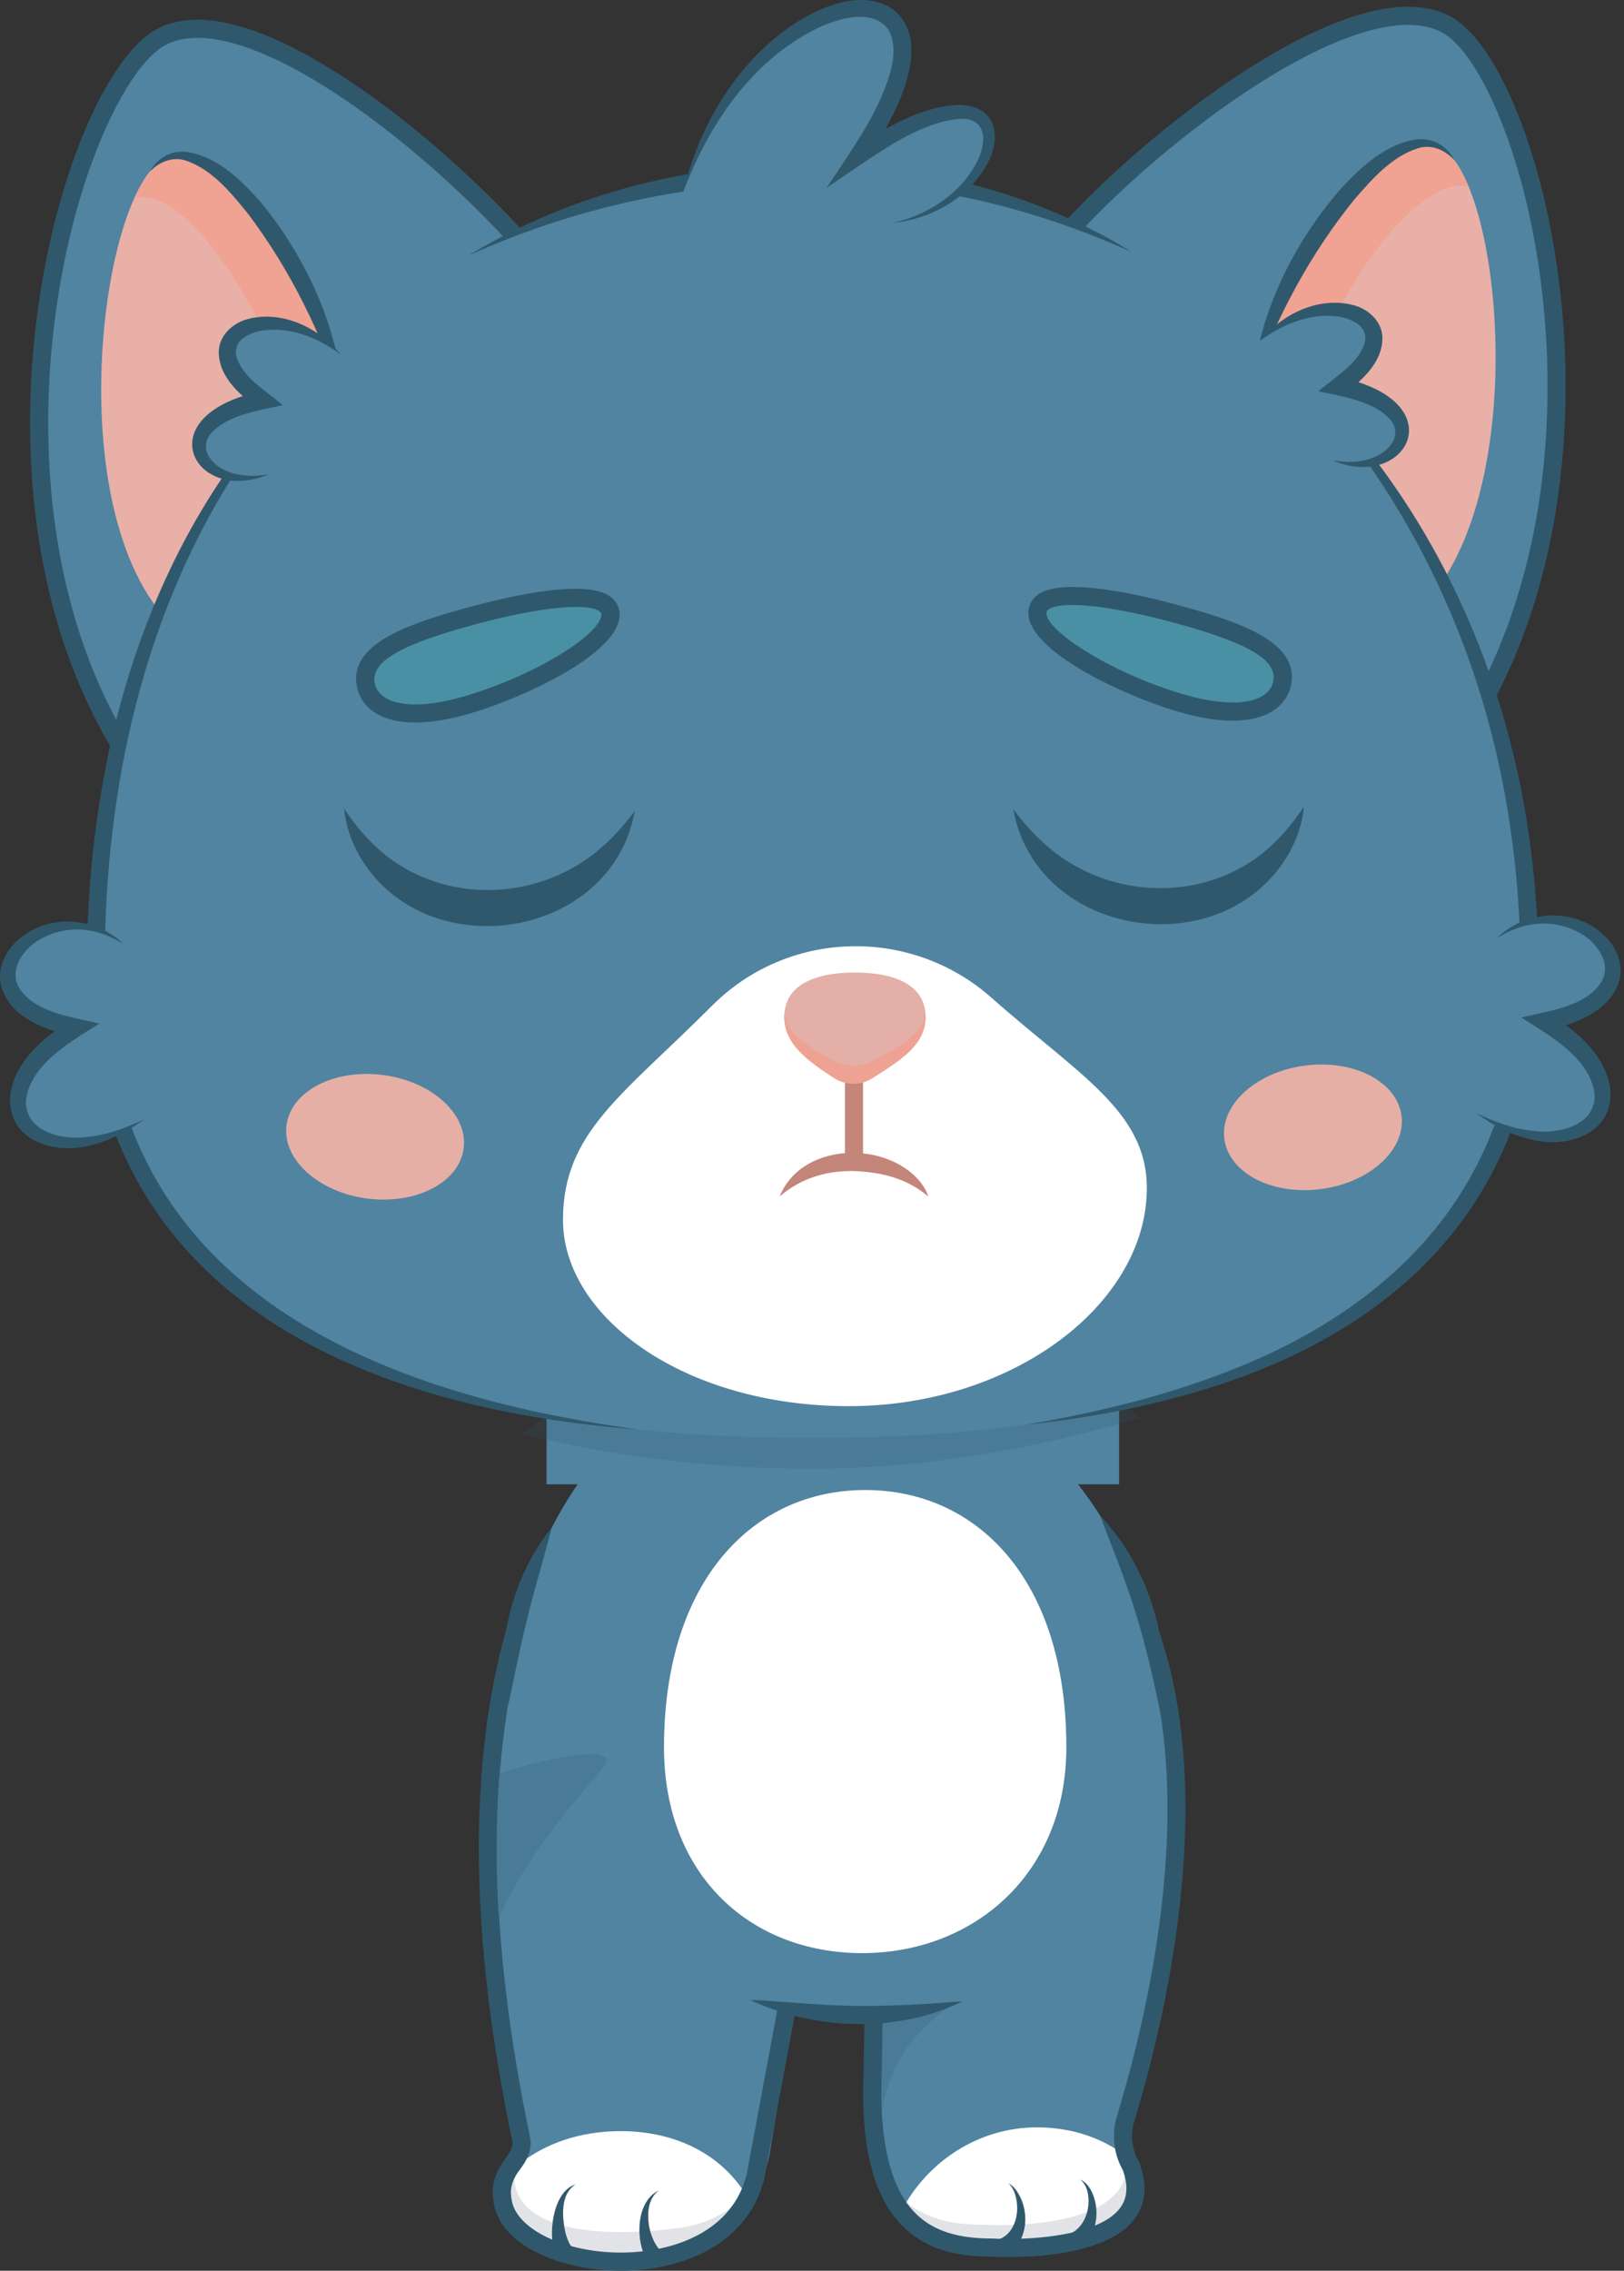 <svg xmlns="http://www.w3.org/2000/svg" width="312" height="436" fill="none"><rect width="100%" height="100%" fill="#333333" stroke="none"/><path fill="#5084A1" d="m167.668 397.671 1.162-75.002s49.593-20.492 52.626-7.317c9.061 39.346-1.226 78.384-5.219 91.531a11.36 11.36 0 0 0 1.047 9.014c6.573 17.755-26.793 15.657-26.793 15.657-12.606 0-24.061-5.144-22.823-33.883"/><path fill="#4A7B96" d="M182.976 384.78c-4.957 3.941-14.291 10.09-14.291 29.193h-.006c-.912-4.336-1.302-9.694-1.017-16.302l.174-11.165c5.179-.279 10.375-.953 15.14-1.726"/><path fill="#fff" d="M218.138 420.215c0 13.082-27.653 11.339-27.653 11.339-6.66 0-12.995-1.436-17.314-7.032 5.08-9.654 14.972-16.053 26.038-16.053 6.637 0 12.553 2.005 17.208 5.585.227.634.518 1.256.861 1.849.586 1.592.86 3.022.86 4.312"/><path fill="#E2E3E7" d="M218.138 420.215c0 13.083-27.653 11.339-27.653 11.339-6.66 0-12.995-1.436-17.314-7.032.303-.582.628-1.145.965-1.703 4.069 3.394 9.259 4.353 14.658 4.353 0 0 27.652 1.772 27.652-11.508 0-.54-.046-1.098-.145-1.691.041.023.076.052.116.082.227.633.518 1.255.861 1.848.586 1.592.86 3.022.86 4.312"/><path fill="#30586C" d="M191.647 430.066c3.15-.959 4.208-4.725 3.615-7.747-.221-1.134-.616-2.302-1.528-3.121.54.279 1.017.72 1.394 1.22 2.895 3.842 2.488 10.154-1.935 12.775zM205.631 428.88c2.708-1.232 3.865-4.667 3.4-7.532-.181-1.052-.576-2.133-1.482-2.853 1.063.465 1.83 1.511 2.313 2.598 1.557 3.556.825 8.124-2.308 10.693l-1.929-2.906z"/><path fill="#30586C" d="M193.688 433.379c-1.738 0-2.935-.064-3.255-.082-7.794-.011-13.292-1.964-17.314-6.16-5.451-5.69-7.811-15.349-7.2-29.519l1.179-76.1 1.029-.447c1.575-.686 38.672-16.715 50.819-11.293 2.011.901 3.347 2.308 3.975 4.196 4.975 14.989 6.103 33.488 3.354 54.975-1.575 12.286-4.47 25.583-8.375 38.445a9.65 9.65 0 0 0 .883 7.631l.128.267c1.557 4.202 1.244 7.817-.93 10.741-4.865 6.538-18.063 7.346-24.293 7.346m-23.132-109.553-1.145 73.92c-.557 13.001 1.541 22.079 6.237 26.979 3.324 3.47 8.037 5.085 14.843 5.085h.11c5.376.337 20.272-.058 24.59-5.864 1.424-1.912 1.587-4.307.506-7.311a13.2 13.2 0 0 1-1.128-10.258c6.306-20.777 15.35-60.263 5.045-91.31-.314-.941-.976-1.61-2.086-2.104-8.643-3.859-35.888 6.143-46.972 10.863"/><path fill="#5084A1" d="m147.821 413.787 14.018-85.556s-59.223-27.984-62.89-14.977c-10.967 38.887-1.645 84.039 1.174 97.488.389 1.854-.692 3.62-1.616 4.736-1.773 2.139-2.563 4.969-1.854 7.649 3.766 14.18 45.303 19.109 51.168-9.34"/><path fill="#fff" d="M96.932 423.528c1.197 13.867 30.413 9.485 30.413 9.485 7.073-.611 12.734-3.83 16.808-10.16-5.463-10.194-16.436-14.523-28.187-13.512-7.05.61-13.153 3.278-17.767 7.497-.18.692-.436 1.378-.744 2.04-.477 1.744-.64 3.284-.517 4.65z"/><path fill="#E2E3E7" d="M144.148 422.853c-4.075 6.33-9.729 9.549-16.808 10.16 0 0-29.21 4.387-30.408-9.485-.116-1.366.04-2.906.517-4.65.308-.657.564-1.342.744-2.04q.316-.288.64-.558a11.3 11.3 0 0 0-.035 2.162c1.197 13.867 30.413 9.479 30.413 9.479 5.597-.482 10.305-2.598 14.042-6.596.319.494.616 1 .895 1.528"/><path fill="#30586C" d="M124.951 435.116c-2.97-3.777-3.144-12.286 1.651-14.553-2.035 1.482-2.267 4.22-1.965 6.492.314 2.127 1.261 4.377 2.883 5.708zM106.731 433.041c-1.563-3.806-.57-12.297 3.859-13.623-2.97 1.831-2.615 6.312-1.959 9.259.262 1.034.669 2.08 1.163 2.696z"/><path fill="#30586C" d="M119.255 436h-.163c-10.647-.041-22.352-4.353-24.136-12.501-.738-3.377-.093-6.091 2.162-9.073.726-.964 1.534-2.214 1.302-3.33-8.172-38.968-8.555-72.049-1.145-98.319.47-1.668 1.627-2.958 3.347-3.743 12.223-5.567 56.91 15.227 61.966 17.616l1.215.575-16.895 90.723c-1.354 5.981-5.033 10.81-10.636 13.972-4.667 2.633-10.705 4.08-17.017 4.08m-13.007-124.49c-1.709 0-3.127.215-4.179.698-1.04.47-1.319 1.092-1.435 1.517-7.253 25.717-6.852 58.24 1.203 96.656.587 2.813-1.244 5.237-1.93 6.149-1.871 2.482-1.976 4.22-1.54 6.225 1.186 5.434 10.299 9.717 20.743 9.758h.151c10.06 0 21.666-4.016 24.247-15.303l16.378-87.974c-12.519-5.823-40.986-17.726-53.632-17.726z"/><path fill="#5084A1" d="M97.345 328.638c0-35.121 25.525-70.19 60.193-70.19s65.342 35.069 65.342 70.19-21.579 59.693-61.274 58.188c-36.551-2.726-64.261-23.073-64.261-58.188"/><path fill="#4A7B96" d="M116.047 339.087c-3.493 4.545-14.959 16.674-20.173 29.251-.662-8.723-.587-20.423.128-27.774 10.153-3.528 23.207-5.586 20.045-1.477"/><path fill="#fff" d="M127.566 335.496c0-32.221 17.302-49.401 38.649-49.401s38.649 17.011 38.649 49.401c0 24.392-17.884 39.52-39.23 39.52-21.347 0-38.068-14.843-38.068-39.52"/><path fill="#30586C" d="M184.906 384.263c-12.379 6.178-28.403 5.585-40.799-.267 6.794.279 13.646 1.11 20.405 1.15 6.852.076 13.501-.337 20.4-.883zM211.344 290.995c9.066 9.444 14.117 24.706 11.536 37.643-1.383-6.533-2.754-12.809-4.76-19.109-1.941-6.318-4.417-12.287-6.776-18.534M97.344 328.638c-2.534-11.729 1.03-26.049 8.648-35.301-1.516 5.968-3.295 11.635-4.719 17.557-1.493 5.905-2.557 11.74-3.929 17.744"/><path fill="#5084a1" d="M105 265h110v20H105z"/><path fill="#30586C" d="M219 272.199c-18.233 5.524-40.48 9.801-62.913 9.801-20.089 0-39.234-2.418-56.078-6.788-.281.214 6.6-3.89 11.542-8.208 13.949 2.627 28.71 3.741 44.536 3.741 18.255 0 34.198-1.415 49.547-4.745 3.664 0 11.601 4.283 13.366 6.199" opacity=".2"/><path fill="#5084A1" d="M202.812 47.211c17.29-20.213 58.043-51.911 75.13-42.455 16.889 9.345 36.905 88.177 1.505 138.844-1.186 1.703-2.04 3.83-3.952 4.627-2.912 1.209-6.068-.872-8.532-2.842-12.588-10.055-66.493-56.73-67.092-88.276-.075-3.982 1.488-8.207 2.941-9.91z"/><path fill="#30586C" d="M273.67 150.342c-2.865 0-5.603-1.83-7.8-3.586-2.063-1.65-20.672-16.668-38.253-36.277-19.307-21.539-29.234-39.48-29.495-53.33-.087-4.539 1.668-9.095 3.359-11.071 9.59-11.217 24.52-24.044 38.027-32.692 12.193-7.8 28.896-15.895 39.27-10.153 6.922 3.83 13.839 17.494 18.052 35.65 6.974 30.088 6.445 73.659-15.959 105.717-.256.366-.506.773-.767 1.197-.924 1.511-1.976 3.22-3.947 4.04a6.4 6.4 0 0 1-2.493.499zM204.137 48.344c-1.104 1.29-2.592 5.045-2.522 8.742.244 12.803 10.136 30.465 28.606 51.062 17.394 19.4 35.789 34.249 37.835 35.877 2.074 1.656 4.719 3.446 6.77 2.592.93-.39 1.57-1.436 2.314-2.645.279-.453.563-.918.883-1.371 21.742-31.123 22.224-73.578 15.419-102.934-3.871-16.703-10.438-30.122-16.343-33.389-6.916-3.83-19.598-.261-35.702 10.043-13.245 8.474-27.868 21.045-37.254 32.018z"/><path fill="#E8B0A7" d="M240.554 73.87c5.08-24.032 26.467-52.243 36.65-45.31 12.094 8.236 17.33 72.55-7.306 90.881-2.296 1.708-29.687-43.979-29.35-45.571z"/><path fill="#F0A293" d="M248.789 82.007c-.226 1.127-8.572-6.544-8.235-8.137 5.08-24.038 26.467-52.248 36.65-45.309 1.83 1.244 3.504 3.778 4.94 7.242-10.369-2.54-28.763 23.665-33.355 46.204"/><path fill="#30586C" d="M240.554 73.87c1.401-13.96 7.986-27.287 17.186-37.794 3.876-4.115 8.491-8.428 14.338-9.288 3.12-.418 5.945 1.22 7.311 3.952-1.831-1.999-4.4-3.097-7.003-2.266-5.051 1.627-8.741 5.858-12.147 9.775-8.602 10.601-15.035 22.742-19.679 35.621z"/><path fill="#5084A1" d="M104.755 52.11C88.197 31.288 48.607-1.84 31.195 7c-17.21 8.734-40.033 86.799-6.47 138.704 1.128 1.744 1.901 3.9 3.784 4.766 2.865 1.314 6.091-.657 8.625-2.534 12.937-9.595 68.481-54.317 70.201-85.823.215-3.975-1.191-8.259-2.586-10.008z"/><path fill="#30586C" d="M30.497 152.644c-.9 0-1.813-.18-2.714-.593-1.941-.889-2.93-2.639-3.801-4.179a23 23 0 0 0-.72-1.226C2.018 113.809 3.047 70.244 11.091 40.429c4.852-18 12.256-31.402 19.312-34.987C40.97.077 57.383 8.766 69.285 16.996c13.193 9.118 27.647 22.474 36.836 34.028 1.621 2.04 3.208 6.649 2.958 11.188-.756 13.832-11.316 31.407-31.378 52.242-18.273 18.97-37.405 33.314-39.527 34.889-2.19 1.627-4.899 3.307-7.677 3.307zM37.93 7.278c-2.272 0-4.266.424-5.945 1.273-6.015 3.051-13.06 16.227-17.523 32.779-7.846 29.094-8.886 71.538 11.734 103.421.302.465.57.942.831 1.407.698 1.238 1.302 2.307 2.22 2.726 2.023.929 4.731-.768 6.858-2.348.675-.5 67.644-50.54 69.498-84.516.204-3.69-1.15-7.498-2.208-8.828C94.404 41.888 80.24 28.805 67.309 19.86 55.331 11.579 45.201 7.272 37.936 7.272z"/><path fill="#E8B0A7" d="M66.083 77.398c-4.22-24.2-24.584-53.155-35.01-46.588-12.38 7.8-19.912 71.887 4.05 91.083 2.238 1.79 31.239-42.885 30.96-44.495"/><path fill="#F0A293" d="M57.563 85.238c.186 1.134 8.799-6.236 8.52-7.834-4.22-24.206-24.584-53.161-35.005-46.588-1.871 1.18-3.638 3.65-5.196 7.062 10.45-2.168 27.897 24.677 31.68 47.366z"/><path fill="#30586C" d="M66.083 77.398c-4.179-13.036-10.177-25.404-18.394-36.3-3.261-4.034-6.8-8.399-11.787-10.2-2.569-.925-5.184.08-7.085 2.016 1.47-2.68 4.336-4.213 7.445-3.685 5.812 1.064 10.264 5.545 13.995 9.793C59.08 49.856 65.182 63.41 66.083 77.404z"/><path fill="#5084A1" d="M18.373 186.05c0-98.377 61.67-152.851 137.741-152.851s137.74 64.29 137.74 152.851c0 67.086-61.669 90.084-137.74 90.084s-137.74-22.998-137.74-90.084"/><path fill="#30586C" d="M242.687 65.838c28.454 23.288 45.913 58.363 51.039 94.495 1.017 7.102 1.668 14.774 1.784 21.94 1.686 43.96-23.241 72.061-64.122 84.527-11.205 3.423-22.73 5.544-34.307 6.765 11.473-1.982 22.841-4.551 33.773-8.392 37.114-12.798 61.21-37.806 61.256-78.513.035-8.52-.499-17.412-1.697-25.862-4.713-35.819-21.027-70.167-47.726-94.96M122.55 274.46c-57.99-4.371-109.43-29.431-105.775-95.332.163-4.126.465-9.217.837-13.326a208 208 0 0 1 2.952-19.813c3.412-16.691 9.282-33.011 17.982-47.692 6.776-11.455 15.303-21.945 25.322-30.628-9.444 9.316-17.389 19.97-23.706 31.552-14.75 26.996-20.406 58.212-20.016 88.759.796 58.833 51.696 79.674 102.404 86.48M90.016 49.071c32.836-20.045 77.181-23.265 112.627-8.288 5.115 2.18 10.084 4.679 14.78 7.614-10.084-4.533-20.528-8.05-31.216-10.334-32.174-6.677-66.26-2.557-96.191 11.008"/><path fill="#5084A1" d="M240.432 67.378c13.013-16.703 35.417-5.899 17.093 6.492 26.618 7.864 2.557 27.38-14.495 3.65-2.581-3.592-2.964-9.665-2.598-10.142"/><path fill="#30586C" d="M242.152 65.38c4.185-5.069 11.142-8.521 17.79-6.807 2.86.686 5.609 3.127 5.644 6.277.029 4.731-3.923 8.207-7.364 10.74l-.645-3.103c22.015 4.708 12.711 21.975-1.598 15.907 2.691.482 5.434.413 7.799-.517 3.174-1.134 5.934-4.54 3.115-7.52-2.568-2.663-6.404-3.65-10.037-4.482l-3.586-.75c1.575-1.296 4.04-3.138 5.545-4.457 2.325-2.11 5.335-6.068 1.993-8.48-1.714-1.191-3.777-1.569-5.916-1.557-4.62.04-9.026 2.04-12.74 4.754z"/><path fill="#5084A1" d="M67.18 70.057c-13.012-16.703-35.417-5.899-17.092 6.492-26.618 7.864-2.557 27.38 14.495 3.65 2.58-3.592 2.964-9.665 2.598-10.142"/><path fill="#30586C" d="M65.46 68.058c-3.713-2.714-8.118-4.713-12.739-4.754-2.138-.012-4.202.366-5.916 1.558-3.342 2.412-.326 6.364 1.993 8.48 1.5 1.313 3.981 3.172 5.545 4.457l-3.586.75c-3.633.83-7.468 1.819-10.037 4.48-2.819 2.976-.058 6.4 3.115 7.521 2.365.936 5.114 1.005 7.8.517-14.31 6.068-23.608-11.205-1.599-15.907l-.645 3.104c-3.44-2.534-7.393-6.01-7.363-10.74.04-3.15 2.79-5.592 5.643-6.277 6.654-1.715 13.605 1.737 17.79 6.805z"/><path fill="#5084A1" d="M23.69 181.227c-15.633-12.124-36.015 10.554-9.106 16.087-22.294 13.64-7.625 30.291 13.111 17.604"/><path fill="#30586C" d="M23.691 181.226c-3.161-1.964-6.875-3.109-10.554-2.656-4.295.524-8.625 2.97-9.921 7.044-.21.634-.227 1.279-.227 1.936.035.174.1.627.128.808.122.313.221.744.395 1.023 2.866 5.096 10.346 5.869 15.564 7.154l-3.574 2.255c-4.62 3.022-9.764 6.788-10.513 12.437-.32 5.853 6.596 7.718 11.432 7.12 3.91-.332 7.747-1.75 11.286-3.435-3.278 2.435-6.986 4.318-11.037 5.167-6.462 1.47-14.814-1.11-14.756-8.974.407-6.991 6.428-11.914 11.775-15.273l.558 3.179c-5.359-1.232-11.914-3.418-13.861-9.16l-.239-.842c-.017-.256-.14-1.052-.145-1.314-.052-2.133.831-4.213 2.127-5.835 5.458-6.521 15.669-6.37 21.58-.628z"/><path fill="#5084A1" d="M287.636 180.064c15.634-12.123 36.016 10.554 9.107 16.087 22.294 13.641 7.625 30.292-13.111 17.604"/><path fill="#30586C" d="M287.636 180.064c5.91-5.742 16.116-5.899 21.579.628 1.296 1.621 2.18 3.702 2.127 5.835-.023.273-.11 1.023-.145 1.313-.081.302-.279.982-.366 1.267-2.232 5.446-8.462 7.532-13.739 8.741l.558-3.179c5.347 3.359 11.362 8.276 11.774 15.274.059 7.857-8.293 10.449-14.756 8.973-4.051-.843-7.759-2.731-11.036-5.167 3.539 1.686 7.381 3.104 11.286 3.435 4.836.599 11.752-1.267 11.432-7.119-.75-5.655-5.887-9.415-10.514-12.438l-3.574-2.255c5.219-1.284 12.699-2.051 15.564-7.148.18-.291.273-.715.395-1.023l.082-.535c.011-.087.035-.18.046-.267 0-.657-.017-1.308-.226-1.935-1.302-4.074-5.626-6.521-9.921-7.044-3.685-.454-7.393.691-10.555 2.656z"/><path fill="#5084A1" d="M131.274 36.843c13.024-43.374 61.385-47.82 33.65-6.98 34.796-23.416 29.856 9.246 6.707 12.902"/><path fill="#30586C" d="M131.274 36.843c2.917-12.385 9.932-24.34 20.521-31.75 5.231-3.586 13.403-7.277 19.464-3.516 6.393 4.614 3.47 13.791.686 19.655-1.598 3.394-3.563 6.539-5.632 9.578l-2.324-2.336c6.032-3.778 12.64-7.962 20.033-8.334 7.335-.105 8.706 6.218 5.423 11.734-3.656 6.306-10.758 10.24-17.808 10.891 6.666-1.488 13.013-5.632 16.111-11.792 1.935-3.86 1.819-8.555-3.645-8.142-6.677.738-12.652 4.748-18.237 8.42l-7.061 4.83c3.202-4.916 7.601-11.071 10.008-16.33 1.824-4.127 4.178-9.736 1.935-13.96-2.778-4.11-8.95-2.424-12.821-.797-13.048 5.975-21.707 18.65-26.653 31.849"/><path fill="#E5AFA6" d="M253.795 228.309c9.397-1.237 16.316-7.547 15.455-14.093-.862-6.546-9.179-10.849-18.576-9.612s-16.317 7.547-15.455 14.093c.861 6.546 9.178 10.849 18.576 9.612M89.078 220.509c.862-6.546-6.057-12.855-15.455-14.092s-17.714 3.066-18.576 9.612 6.058 12.856 15.455 14.093 17.714-3.067 18.576-9.613"/><path fill="#fff" d="M108.16 234.225c0-16.773 11.345-23.817 28.647-41.131 14.657-14.663 38.201-15.238 53.719-1.488 16.697 14.797 29.803 21.771 29.803 36.51 0 22.196-25.631 41.88-57.247 41.88s-54.922-17.092-54.922-35.771"/><path fill="#C4867A" d="M165.813 204.613h-3.487v17.901h3.487z"/><path fill="#C4867A" d="M149.796 229.72c4.01-10.019 19.208-10.786 26.269-3.615 1.012 1.052 1.854 2.285 2.273 3.644-4.074-3.533-9.177-4.725-14.326-4.899-5.237-.087-10.09 1.337-14.222 4.87z"/><path fill="#E3AFA6" d="M150.679 195.268c0-6.242 6.074-8.532 13.565-8.532 7.492 0 13.565 2.284 13.565 8.532 0 5.201-4.4 8.078-10.229 11.751a6.8 6.8 0 0 1-7.317-.023c-5.248-3.382-9.584-6.643-9.584-11.728"/><path fill="#EEA293" d="M177.803 195.268c0 5.201-4.399 8.084-10.229 11.757a6.8 6.8 0 0 1-7.317-.023c-5.248-3.383-9.578-6.637-9.578-11.734 0-.262.012-.506.035-.75.401 3.911 4.562 6.504 9.543 9.2 2.22 1.203 5.08 1.203 7.317.018 5.539-2.924 9.782-5.248 10.188-9.212.024.238.035.494.035.744z"/><path fill="#30586C" d="M194.652 155.335c3.504 4.736 7.637 8.717 12.74 11.373 9.601 5.039 21.352 5.179 30.889-.046 5.039-2.737 8.991-6.881 12.229-11.787-.285 3.075-1.291 6.12-2.848 8.922-12.455 21.777-48.547 16.459-53.004-8.457z"/><path fill="#4A90A5" d="M246.215 131.616c-1.029 3.749-6.37 7.213-19.604 3.296s-28.507-12.653-27.222-17.872c1.226-4.969 16.918-1.9 28.402 1.343 13.28 3.754 20.028 7.387 18.424 13.233"/><path fill="#30586C" d="M236.788 138.376c-2.767 0-6.271-.483-10.677-1.79-10.833-3.208-30.291-12.356-28.419-19.958.278-1.139 1.022-2.081 2.144-2.732 5.26-3.057 20.068.454 28.426 2.819 10.705 3.028 21.939 6.963 19.632 15.372-.378 1.383-1.354 3.319-3.865 4.714-1.511.837-3.812 1.58-7.235 1.58zm-30.844-22.207c-2.005 0-3.498.244-4.353.738-.436.25-.488.465-.505.552-.797 3.214 11.926 11.606 26.019 15.779 9.165 2.714 13.478 1.482 15.233.506 1.151-.64 1.912-1.535 2.197-2.592 1.127-4.104-3.865-7.318-17.221-11.095-8.956-2.534-16.61-3.9-21.37-3.9zM121.958 155.701c-4.464 24.927-40.555 30.233-53.004 8.456-1.558-2.801-2.563-5.847-2.848-8.921 3.237 4.905 7.19 9.055 12.228 11.786 9.531 5.225 21.283 5.086 30.89.047 5.103-2.65 9.229-6.637 12.74-11.374z"/><path fill="#4A90A5" d="M70.395 131.983c1.029 3.748 6.37 7.212 19.604 3.295s28.507-12.652 27.222-17.871c-1.226-4.97-16.918-1.901-28.402 1.342-13.28 3.755-20.028 7.387-18.424 13.234"/><path fill="#30586C" d="M79.816 138.736c-3.429 0-5.73-.738-7.236-1.581-2.51-1.395-3.487-3.336-3.864-4.713-2.308-8.41 8.926-12.345 19.632-15.373 8.357-2.365 23.166-5.875 28.426-2.818 1.121.651 1.859 1.598 2.138 2.731 1.878 7.602-17.581 16.75-28.42 19.958-4.405 1.308-7.91 1.79-10.676 1.79zm-7.741-7.213c.29 1.052 1.052 1.953 2.197 2.593 1.755.976 6.067 2.208 15.227-.506 6.462-1.912 13.425-4.998 18.627-8.253 6.329-3.964 7.625-6.596 7.398-7.526-.023-.087-.076-.302-.506-.552-2.894-1.686-12.989-.442-25.723 3.156-13.355 3.777-18.342 6.991-17.22 11.094z"/></svg>